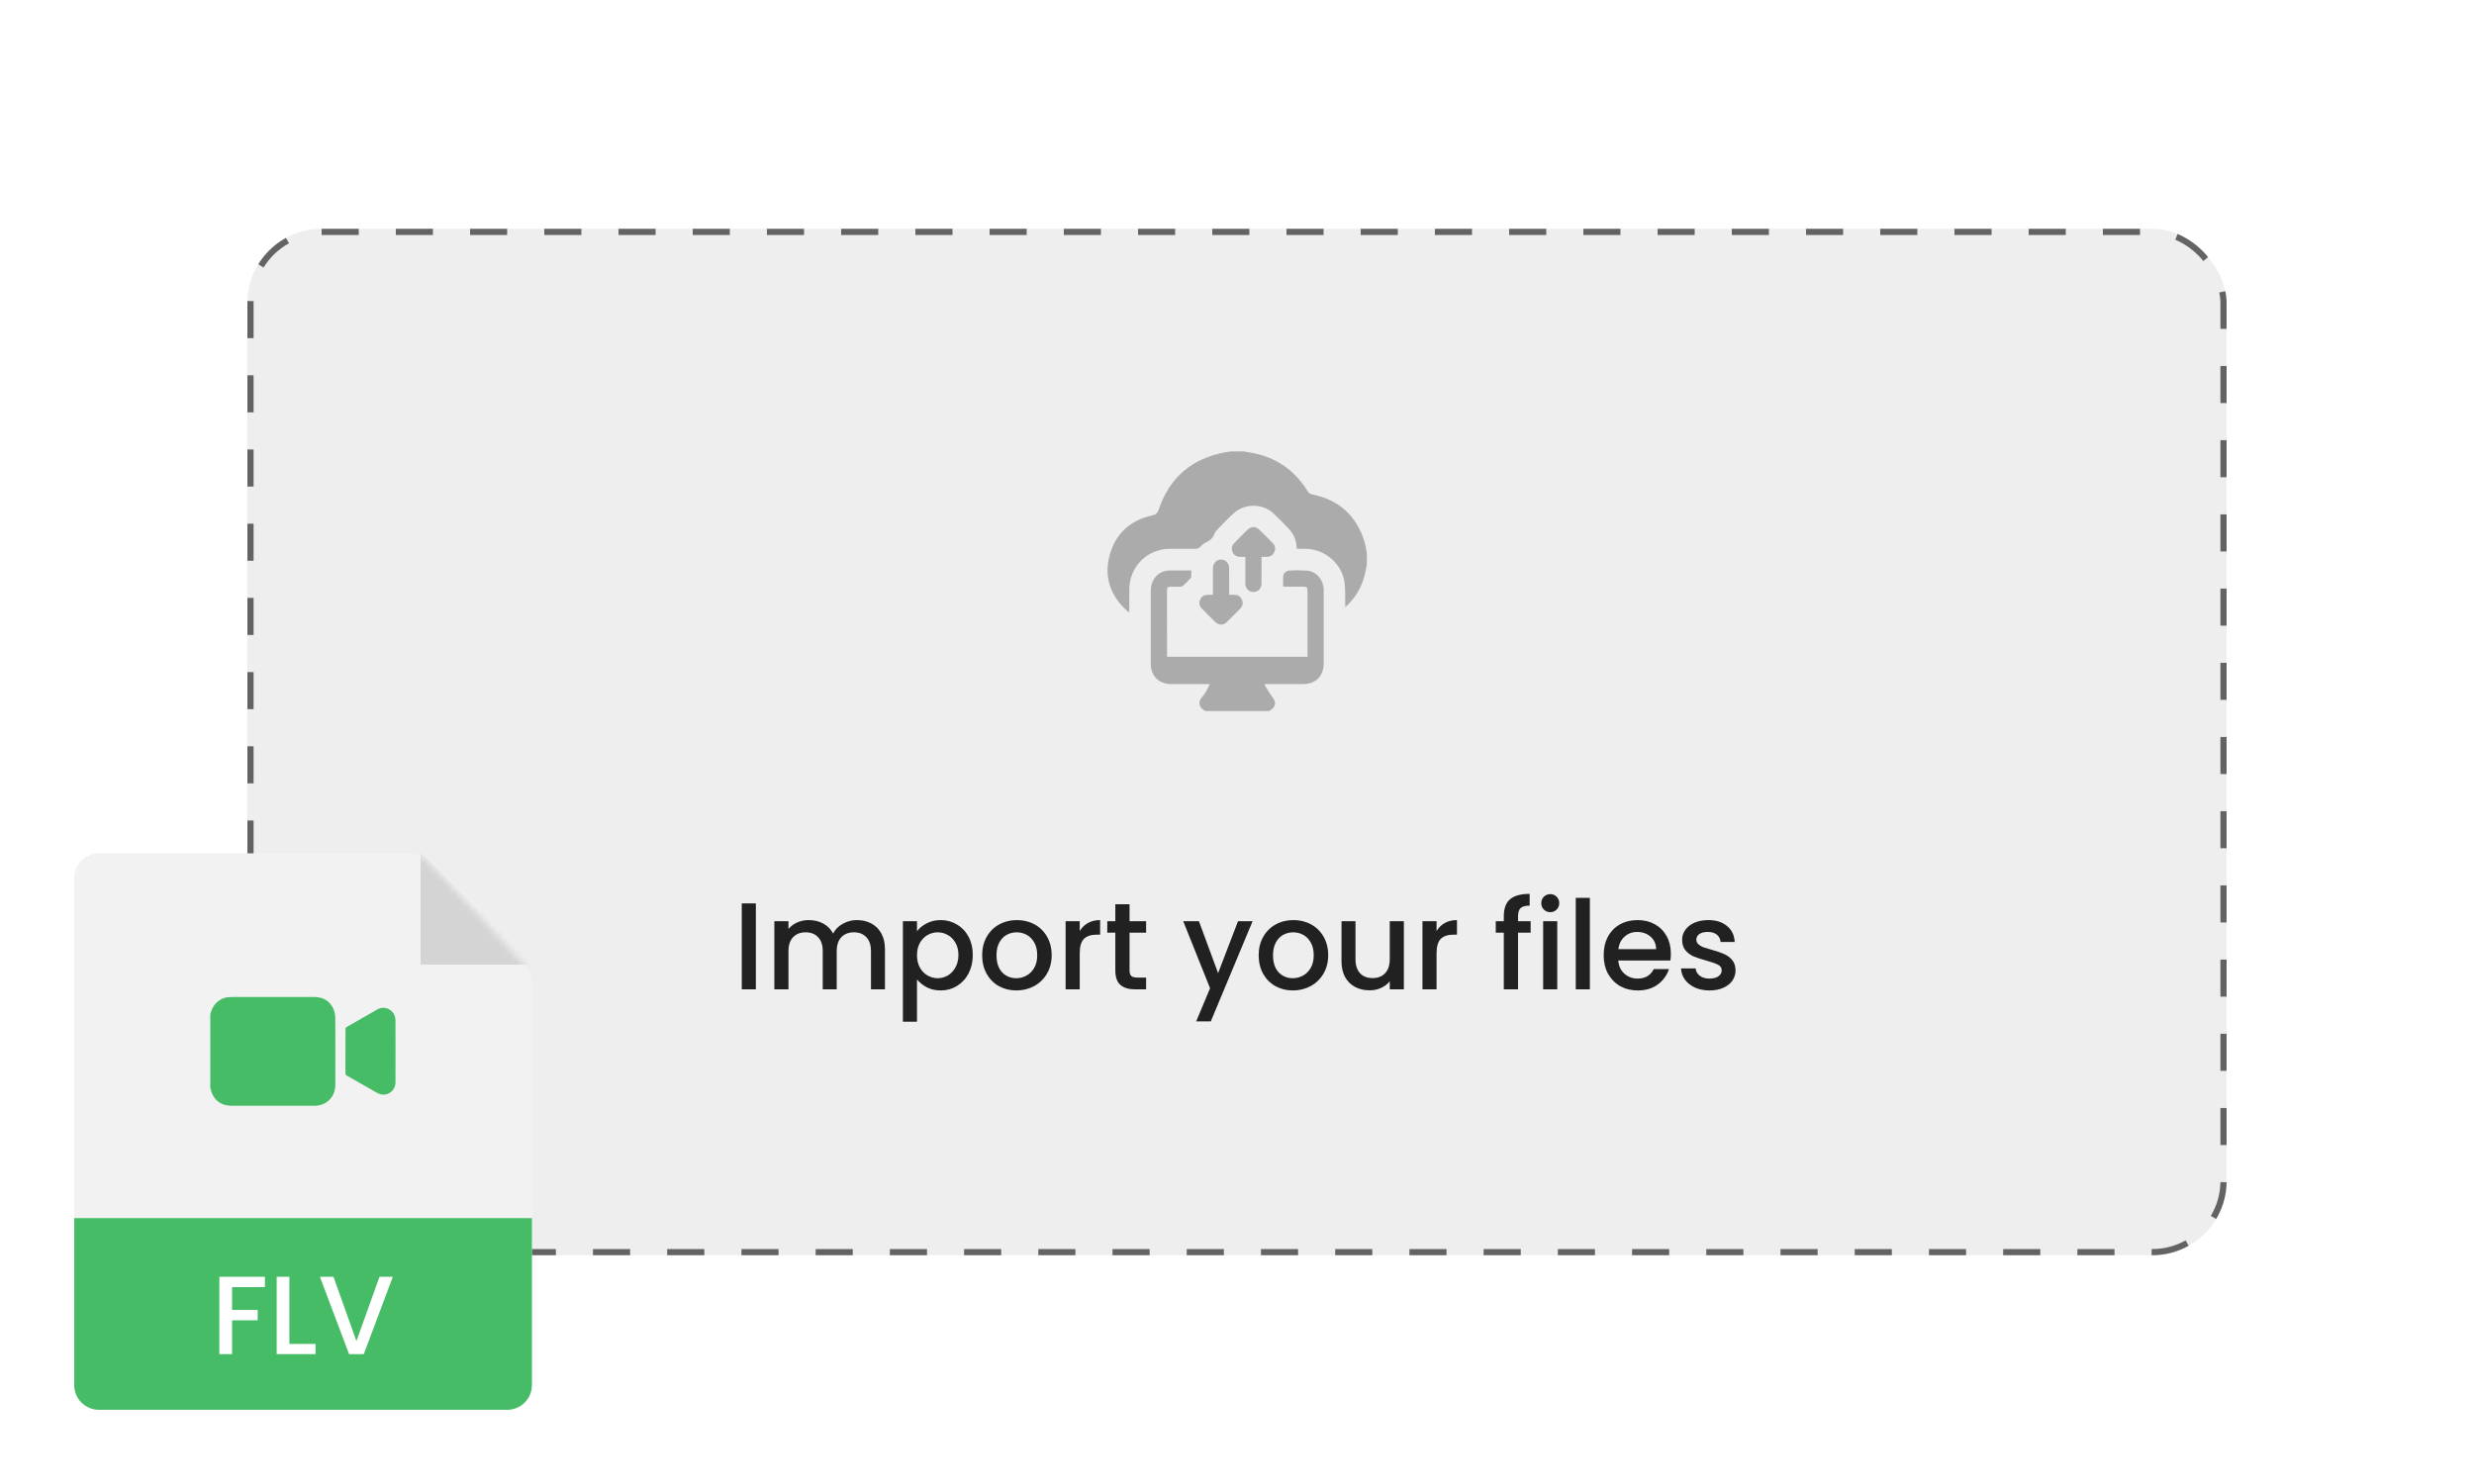 <svg width="400" height="240" viewBox="0 0 400 240" fill="none" xmlns="http://www.w3.org/2000/svg">
<g filter="url(#filter0_d_4211_1669)">
<rect x="40" y="37" width="320" height="166" rx="12" fill="#EEEEEE"/>
<rect x="40.5" y="37.5" width="319" height="165" rx="11.5" stroke="#636363" stroke-dasharray="6 6"/>
</g>
<g opacity="0.48" clip-path="url(#clip0_4211_1669)">
<path d="M221 91.293C220.838 92.036 220.721 92.793 220.505 93.52C219.996 95.229 219.06 96.689 217.786 97.933C217.72 97.998 217.646 98.053 217.5 98.178C217.5 97.957 217.503 97.816 217.5 97.675C217.469 96.516 217.544 95.341 217.385 94.199C216.963 91.167 214.227 88.818 211.172 88.755C210.682 88.746 210.192 88.754 209.668 88.754C209.639 88.467 209.623 88.198 209.584 87.933C209.433 86.937 208.937 86.109 208.258 85.395C207.477 84.575 206.687 83.758 205.853 82.994C204.139 81.425 201.309 81.386 199.547 82.932C198.606 83.759 197.751 84.686 196.875 85.585C196.65 85.816 196.417 86.088 196.319 86.385C196.094 87.062 195.627 87.422 195.008 87.701C194.658 87.86 194.333 88.129 194.074 88.418C193.825 88.694 193.569 88.762 193.221 88.758C191.871 88.741 190.521 88.747 189.17 88.751C185.5 88.763 182.631 91.607 182.585 95.283C182.571 96.376 182.583 97.469 182.582 98.563C182.582 98.697 182.582 98.829 182.582 99.065C182.379 98.903 182.24 98.808 182.117 98.693C179.505 96.263 178.477 93.293 179.399 89.826C180.336 86.31 182.714 84.158 186.247 83.365C186.919 83.215 187.161 82.962 187.374 82.333C189.126 77.183 192.726 74.152 198.052 73.157C198.386 73.095 198.723 73.051 199.058 73C199.741 73 200.423 73 201.105 73C201.194 73.024 201.283 73.06 201.374 73.071C205.739 73.595 209.108 75.703 211.432 79.45C211.622 79.757 211.832 79.896 212.178 79.965C216.359 80.806 219.159 83.246 220.521 87.3C220.757 88.003 220.845 88.758 221 89.488C221 90.09 221 90.691 221 91.293Z" fill="#636363"/>
<path d="M194.884 115C194.085 114.528 193.791 114.034 193.98 113.377C194.052 113.126 194.215 112.887 194.387 112.686C194.896 112.089 195.258 111.414 195.592 110.633C195.376 110.633 195.23 110.633 195.085 110.633C193.188 110.633 191.293 110.634 189.396 110.633C187.357 110.631 186.064 109.344 186.062 107.312C186.06 103.376 186.059 99.439 186.064 95.503C186.066 93.875 187.026 92.618 188.524 92.323C188.96 92.238 189.42 92.265 189.87 92.261C190.767 92.253 191.664 92.259 192.61 92.259C192.61 92.635 192.624 92.973 192.601 93.309C192.594 93.408 192.497 93.513 192.418 93.595C192.07 93.959 191.723 94.323 191.355 94.666C191.241 94.772 191.067 94.867 190.918 94.874C190.36 94.898 189.8 94.89 189.24 94.882C188.864 94.875 188.681 95.051 188.681 95.422C188.681 98.962 188.682 102.502 188.683 106.042C188.683 106.094 188.702 106.146 188.717 106.219C196.265 106.219 203.803 106.219 211.399 106.219C211.399 106.078 211.399 105.947 211.399 105.815C211.399 102.411 211.399 99.008 211.399 95.605C211.399 94.986 211.3 94.884 210.695 94.883C209.753 94.882 208.812 94.883 207.871 94.882C207.737 94.882 207.605 94.87 207.472 94.863C207.472 94.196 207.387 93.541 207.511 92.927C207.564 92.66 208.03 92.311 208.331 92.288C209.307 92.212 210.296 92.228 211.274 92.283C212.813 92.368 214.003 93.745 214.017 95.42C214.031 97.238 214.02 99.055 214.02 100.873C214.02 103.006 214.021 105.138 214.02 107.271C214.018 109.36 212.74 110.632 210.644 110.633C208.762 110.634 206.88 110.633 204.996 110.633C204.851 110.633 204.705 110.633 204.56 110.633C204.526 110.669 204.492 110.705 204.458 110.741C204.834 111.348 205.157 111.997 205.599 112.551C206.436 113.602 206.346 114.32 205.199 115.001C201.76 115 198.321 115 194.884 115Z" fill="#636363"/>
<path d="M203.97 90.061C203.97 91.531 203.975 92.949 203.968 94.368C203.965 95.1 203.479 95.666 202.82 95.731C202.004 95.813 201.36 95.239 201.354 94.401C201.345 93.117 201.352 91.833 201.351 90.549C201.351 90.401 201.351 90.255 201.351 90.061C201.036 90.061 200.754 90.069 200.472 90.06C199.917 90.042 199.509 89.785 199.285 89.271C199.06 88.757 199.135 88.266 199.52 87.867C200.257 87.1 201.006 86.343 201.775 85.606C202.287 85.115 203.034 85.115 203.553 85.611C204.322 86.346 205.071 87.104 205.807 87.872C206.191 88.272 206.262 88.763 206.034 89.277C205.808 89.79 205.398 90.043 204.843 90.06C204.571 90.068 204.3 90.061 203.97 90.061Z" fill="#636363"/>
<path d="M196.111 96.196C196.111 94.983 196.111 93.824 196.111 92.665C196.111 92.392 196.107 92.119 196.112 91.846C196.128 91.076 196.686 90.501 197.415 90.497C198.138 90.492 198.721 91.074 198.727 91.838C198.737 93.135 198.73 94.433 198.73 95.73C198.73 95.866 198.73 96 198.73 96.196C199.037 96.196 199.318 96.194 199.599 96.196C200.159 96.202 200.566 96.459 200.792 96.971C201.026 97.499 200.938 97.996 200.538 98.408C199.807 99.161 199.068 99.91 198.309 100.637C197.777 101.146 197.036 101.132 196.505 100.616C195.761 99.894 195.031 99.156 194.307 98.413C193.907 98.002 193.812 97.51 194.044 96.979C194.267 96.467 194.67 96.205 195.232 96.197C195.504 96.194 195.775 96.196 196.111 96.196Z" fill="#636363"/>
</g>
<path d="M122.208 146.1V160H119.928V146.1H122.208ZM138.541 148.8C139.408 148.8 140.181 148.98 140.861 149.34C141.555 149.7 142.095 150.233 142.481 150.94C142.881 151.647 143.081 152.5 143.081 153.5V160H140.821V153.84C140.821 152.853 140.575 152.1 140.081 151.58C139.588 151.047 138.915 150.78 138.061 150.78C137.208 150.78 136.528 151.047 136.021 151.58C135.528 152.1 135.281 152.853 135.281 153.84V160H133.021V153.84C133.021 152.853 132.775 152.1 132.281 151.58C131.788 151.047 131.115 150.78 130.261 150.78C129.408 150.78 128.728 151.047 128.221 151.58C127.728 152.1 127.481 152.853 127.481 153.84V160H125.201V148.98H127.481V150.24C127.855 149.787 128.328 149.433 128.901 149.18C129.475 148.927 130.088 148.8 130.741 148.8C131.621 148.8 132.408 148.987 133.101 149.36C133.795 149.733 134.328 150.273 134.701 150.98C135.035 150.313 135.555 149.787 136.261 149.4C136.968 149 137.728 148.8 138.541 148.8ZM148.262 150.6C148.649 150.093 149.176 149.667 149.842 149.32C150.509 148.973 151.262 148.8 152.102 148.8C153.062 148.8 153.936 149.04 154.722 149.52C155.522 149.987 156.149 150.647 156.602 151.5C157.056 152.353 157.282 153.333 157.282 154.44C157.282 155.547 157.056 156.54 156.602 157.42C156.149 158.287 155.522 158.967 154.722 159.46C153.936 159.94 153.062 160.18 152.102 160.18C151.262 160.18 150.516 160.013 149.862 159.68C149.209 159.333 148.676 158.907 148.262 158.4V165.24H145.982V148.98H148.262V150.6ZM154.962 154.44C154.962 153.68 154.802 153.027 154.482 152.48C154.176 151.92 153.762 151.5 153.242 151.22C152.736 150.927 152.189 150.78 151.602 150.78C151.029 150.78 150.482 150.927 149.962 151.22C149.456 151.513 149.042 151.94 148.722 152.5C148.416 153.06 148.262 153.72 148.262 154.48C148.262 155.24 148.416 155.907 148.722 156.48C149.042 157.04 149.456 157.467 149.962 157.76C150.482 158.053 151.029 158.2 151.602 158.2C152.189 158.2 152.736 158.053 153.242 157.76C153.762 157.453 154.176 157.013 154.482 156.44C154.802 155.867 154.962 155.2 154.962 154.44ZM164.317 160.18C163.277 160.18 162.337 159.947 161.497 159.48C160.657 159 159.997 158.333 159.517 157.48C159.037 156.613 158.797 155.613 158.797 154.48C158.797 153.36 159.044 152.367 159.537 151.5C160.03 150.633 160.704 149.967 161.557 149.5C162.41 149.033 163.364 148.8 164.417 148.8C165.47 148.8 166.424 149.033 167.277 149.5C168.13 149.967 168.804 150.633 169.297 151.5C169.79 152.367 170.037 153.36 170.037 154.48C170.037 155.6 169.784 156.593 169.277 157.46C168.77 158.327 168.077 159 167.197 159.48C166.33 159.947 165.37 160.18 164.317 160.18ZM164.317 158.2C164.904 158.2 165.45 158.06 165.957 157.78C166.477 157.5 166.897 157.08 167.217 156.52C167.537 155.96 167.697 155.28 167.697 154.48C167.697 153.68 167.544 153.007 167.237 152.46C166.93 151.9 166.524 151.48 166.017 151.2C165.51 150.92 164.964 150.78 164.377 150.78C163.79 150.78 163.244 150.92 162.737 151.2C162.244 151.48 161.85 151.9 161.557 152.46C161.264 153.007 161.117 153.68 161.117 154.48C161.117 155.667 161.417 156.587 162.017 157.24C162.63 157.88 163.397 158.2 164.317 158.2ZM174.571 150.58C174.904 150.02 175.344 149.587 175.891 149.28C176.451 148.96 177.111 148.8 177.871 148.8V151.16H177.291C176.398 151.16 175.718 151.387 175.251 151.84C174.798 152.293 174.571 153.08 174.571 154.2V160H172.291V148.98H174.571V150.58ZM182.627 150.84V156.94C182.627 157.353 182.72 157.653 182.907 157.84C183.107 158.013 183.44 158.1 183.907 158.1H185.307V160H183.507C182.48 160 181.693 159.76 181.147 159.28C180.6 158.8 180.327 158.02 180.327 156.94V150.84H179.027V148.98H180.327V146.24H182.627V148.98H185.307V150.84H182.627ZM202.524 148.98L195.764 165.18H193.404L195.644 159.82L191.304 148.98H193.844L196.944 157.38L200.164 148.98H202.524ZM209.024 160.18C207.984 160.18 207.044 159.947 206.204 159.48C205.364 159 204.704 158.333 204.224 157.48C203.744 156.613 203.504 155.613 203.504 154.48C203.504 153.36 203.751 152.367 204.244 151.5C204.737 150.633 205.411 149.967 206.264 149.5C207.117 149.033 208.071 148.8 209.124 148.8C210.177 148.8 211.131 149.033 211.984 149.5C212.837 149.967 213.511 150.633 214.004 151.5C214.497 152.367 214.744 153.36 214.744 154.48C214.744 155.6 214.491 156.593 213.984 157.46C213.477 158.327 212.784 159 211.904 159.48C211.037 159.947 210.077 160.18 209.024 160.18ZM209.024 158.2C209.611 158.2 210.157 158.06 210.664 157.78C211.184 157.5 211.604 157.08 211.924 156.52C212.244 155.96 212.404 155.28 212.404 154.48C212.404 153.68 212.251 153.007 211.944 152.46C211.637 151.9 211.231 151.48 210.724 151.2C210.217 150.92 209.671 150.78 209.084 150.78C208.497 150.78 207.951 150.92 207.444 151.2C206.951 151.48 206.557 151.9 206.264 152.46C205.971 153.007 205.824 153.68 205.824 154.48C205.824 155.667 206.124 156.587 206.724 157.24C207.337 157.88 208.104 158.2 209.024 158.2ZM226.978 148.98V160H224.698V158.7C224.338 159.153 223.865 159.513 223.278 159.78C222.705 160.033 222.091 160.16 221.438 160.16C220.571 160.16 219.791 159.98 219.098 159.62C218.418 159.26 217.878 158.727 217.478 158.02C217.091 157.313 216.898 156.46 216.898 155.46V148.98H219.158V155.12C219.158 156.107 219.405 156.867 219.898 157.4C220.391 157.92 221.065 158.18 221.918 158.18C222.771 158.18 223.445 157.92 223.938 157.4C224.445 156.867 224.698 156.107 224.698 155.12V148.98H226.978ZM232.266 150.58C232.6 150.02 233.04 149.587 233.586 149.28C234.146 148.96 234.806 148.8 235.566 148.8V151.16H234.986C234.093 151.16 233.413 151.387 232.946 151.84C232.493 152.293 232.266 153.08 232.266 154.2V160H229.986V148.98H232.266V150.58ZM247.477 150.84H245.437V160H243.137V150.84H241.837V148.98H243.137V148.2C243.137 146.933 243.471 146.013 244.137 145.44C244.817 144.853 245.877 144.56 247.317 144.56V146.46C246.624 146.46 246.137 146.593 245.857 146.86C245.577 147.113 245.437 147.56 245.437 148.2V148.98H247.477V150.84ZM250.658 147.52C250.245 147.52 249.898 147.38 249.618 147.1C249.338 146.82 249.198 146.473 249.198 146.06C249.198 145.647 249.338 145.3 249.618 145.02C249.898 144.74 250.245 144.6 250.658 144.6C251.058 144.6 251.398 144.74 251.678 145.02C251.958 145.3 252.098 145.647 252.098 146.06C252.098 146.473 251.958 146.82 251.678 147.1C251.398 147.38 251.058 147.52 250.658 147.52ZM251.778 148.98V160H249.498V148.98H251.778ZM257.051 145.2V160H254.771V145.2H257.051ZM270.145 154.22C270.145 154.633 270.118 155.007 270.065 155.34H261.645C261.712 156.22 262.038 156.927 262.625 157.46C263.212 157.993 263.932 158.26 264.785 158.26C266.012 158.26 266.878 157.747 267.385 156.72H269.845C269.512 157.733 268.905 158.567 268.025 159.22C267.158 159.86 266.078 160.18 264.785 160.18C263.732 160.18 262.785 159.947 261.945 159.48C261.118 159 260.465 158.333 259.985 157.48C259.518 156.613 259.285 155.613 259.285 154.48C259.285 153.347 259.512 152.353 259.965 151.5C260.432 150.633 261.078 149.967 261.905 149.5C262.745 149.033 263.705 148.8 264.785 148.8C265.825 148.8 266.752 149.027 267.565 149.48C268.378 149.933 269.012 150.573 269.465 151.4C269.918 152.213 270.145 153.153 270.145 154.22ZM267.765 153.5C267.752 152.66 267.452 151.987 266.865 151.48C266.278 150.973 265.552 150.72 264.685 150.72C263.898 150.72 263.225 150.973 262.665 151.48C262.105 151.973 261.772 152.647 261.665 153.5H267.765ZM276.389 160.18C275.522 160.18 274.742 160.027 274.049 159.72C273.369 159.4 272.829 158.973 272.429 158.44C272.029 157.893 271.815 157.287 271.789 156.62H274.149C274.189 157.087 274.409 157.48 274.809 157.8C275.222 158.107 275.735 158.26 276.349 158.26C276.989 158.26 277.482 158.14 277.829 157.9C278.189 157.647 278.369 157.327 278.369 156.94C278.369 156.527 278.169 156.22 277.769 156.02C277.382 155.82 276.762 155.6 275.909 155.36C275.082 155.133 274.409 154.913 273.889 154.7C273.369 154.487 272.915 154.16 272.529 153.72C272.155 153.28 271.969 152.7 271.969 151.98C271.969 151.393 272.142 150.86 272.489 150.38C272.835 149.887 273.329 149.5 273.969 149.22C274.622 148.94 275.369 148.8 276.209 148.8C277.462 148.8 278.469 149.12 279.229 149.76C280.002 150.387 280.415 151.247 280.469 152.34H278.189C278.149 151.847 277.949 151.453 277.589 151.16C277.229 150.867 276.742 150.72 276.129 150.72C275.529 150.72 275.069 150.833 274.749 151.06C274.429 151.287 274.269 151.587 274.269 151.96C274.269 152.253 274.375 152.5 274.589 152.7C274.802 152.9 275.062 153.06 275.369 153.18C275.675 153.287 276.129 153.427 276.729 153.6C277.529 153.813 278.182 154.033 278.689 154.26C279.209 154.473 279.655 154.793 280.029 155.22C280.402 155.647 280.595 156.213 280.609 156.92C280.609 157.547 280.435 158.107 280.089 158.6C279.742 159.093 279.249 159.48 278.609 159.76C277.982 160.04 277.242 160.18 276.389 160.18Z" fill="#212121"/>
<g filter="url(#filter1_d_4211_1669)">
<path d="M12 142C12 139.791 13.791 138 16 138H49H66.262C67.371 138 68.43 138.46 69.186 139.271L75.5 146.036L84.924 156.133C85.615 156.874 86 157.849 86 158.862V183V224C86 226.209 84.209 228 82 228H16C13.791 228 12 226.209 12 224V142Z" fill="#F2F2F2"/>
</g>
<mask id="mask0_4211_1669" style="mask-type:alpha" maskUnits="userSpaceOnUse" x="12" y="138" width="74" height="90">
<path d="M12 142C12 139.791 13.791 138 16 138H49H66.262C67.371 138 68.43 138.46 69.186 139.271L75.5 146.036L84.924 156.133C85.615 156.874 86 157.849 86 158.862V183V224C86 226.209 84.209 228 82 228H16C13.791 228 12 226.209 12 224V142Z" fill="#46BC66"/>
</mask>
<g mask="url(#mask0_4211_1669)">
<path d="M34 164.066C34.149 163.512 34.318 162.97 34.689 162.512C35.318 161.736 36.119 161.286 37.124 161.251C37.815 161.227 38.507 161.239 39.199 161.238C43.059 161.237 46.918 161.24 50.777 161.236C52.221 161.235 53.308 161.843 53.91 163.163C54.112 163.608 54.205 164.141 54.209 164.633C54.233 168.23 54.226 171.827 54.22 175.423C54.217 177.146 53.142 178.468 51.505 178.774C51.258 178.82 51.001 178.825 50.748 178.825C46.324 178.828 41.899 178.828 37.476 178.827C35.655 178.827 34.433 177.839 34.046 176.07C34.04 176.044 34.016 176.024 34 176C34 172.022 34 168.044 34 164.066Z" fill="#46BC66"/>
<path d="M63.946 170.028C63.946 171.704 63.956 173.381 63.942 175.058C63.931 176.394 62.689 177.319 61.43 176.943C61.218 176.879 61.015 176.774 60.822 176.663C59.249 175.766 57.681 174.86 56.105 173.966C55.92 173.861 55.851 173.749 55.852 173.535C55.86 171.186 55.858 168.836 55.856 166.486C55.856 166.326 55.863 166.202 56.037 166.102C57.695 165.157 59.34 164.189 61.002 163.25C62.12 162.618 63.468 163.166 63.851 164.393C63.922 164.621 63.941 164.872 63.942 165.113C63.95 166.752 63.946 168.39 63.946 170.028Z" fill="#46BC66"/>
<path d="M68 138L77 147L86 156H68V138Z" fill="#636363"/>
<path opacity="0.72" d="M68 138L77 147L86 156H68V138Z" fill="white"/>
</g>
<path d="M12 197H49H68H86V203.643V212.5V224C86 226.209 84.209 228 82 228H16C13.791 228 12 226.209 12 224V197Z" fill="#46BC66"/>
<path d="M42.832 206.49V208.164H37.522V211.854H41.662V213.528H37.522V219H35.47V206.49H42.832ZM46.786 217.344H51.016V219H44.734V206.49H46.786V217.344ZM63.514 206.49L58.816 219H56.44L51.724 206.49H53.92L57.628 216.894L61.354 206.49H63.514Z" fill="white"/>
<defs>
<filter id="filter0_d_4211_1669" x="20" y="17" width="360" height="206" filterUnits="userSpaceOnUse" color-interpolation-filters="sRGB">
<feFlood flood-opacity="0" result="BackgroundImageFix"/>
<feColorMatrix in="SourceAlpha" type="matrix" values="0 0 0 0 0 0 0 0 0 0 0 0 0 0 0 0 0 0 127 0" result="hardAlpha"/>
<feOffset/>
<feGaussianBlur stdDeviation="10"/>
<feComposite in2="hardAlpha" operator="out"/>
<feColorMatrix type="matrix" values="0 0 0 0 0 0 0 0 0 0 0 0 0 0 0 0 0 0 0.12 0"/>
<feBlend mode="normal" in2="BackgroundImageFix" result="effect1_dropShadow_4211_1669"/>
<feBlend mode="normal" in="SourceGraphic" in2="effect1_dropShadow_4211_1669" result="shape"/>
</filter>
<filter id="filter1_d_4211_1669" x="2" y="128" width="94" height="110" filterUnits="userSpaceOnUse" color-interpolation-filters="sRGB">
<feFlood flood-opacity="0" result="BackgroundImageFix"/>
<feColorMatrix in="SourceAlpha" type="matrix" values="0 0 0 0 0 0 0 0 0 0 0 0 0 0 0 0 0 0 127 0" result="hardAlpha"/>
<feOffset/>
<feGaussianBlur stdDeviation="5"/>
<feComposite in2="hardAlpha" operator="out"/>
<feColorMatrix type="matrix" values="0 0 0 0 0 0 0 0 0 0 0 0 0 0 0 0 0 0 0.12 0"/>
<feBlend mode="normal" in2="BackgroundImageFix" result="effect1_dropShadow_4211_1669"/>
<feBlend mode="normal" in="SourceGraphic" in2="effect1_dropShadow_4211_1669" result="shape"/>
</filter>
<clipPath id="clip0_4211_1669">
<rect width="42" height="42" fill="white" transform="translate(179 73)"/>
</clipPath>
</defs>
</svg>
